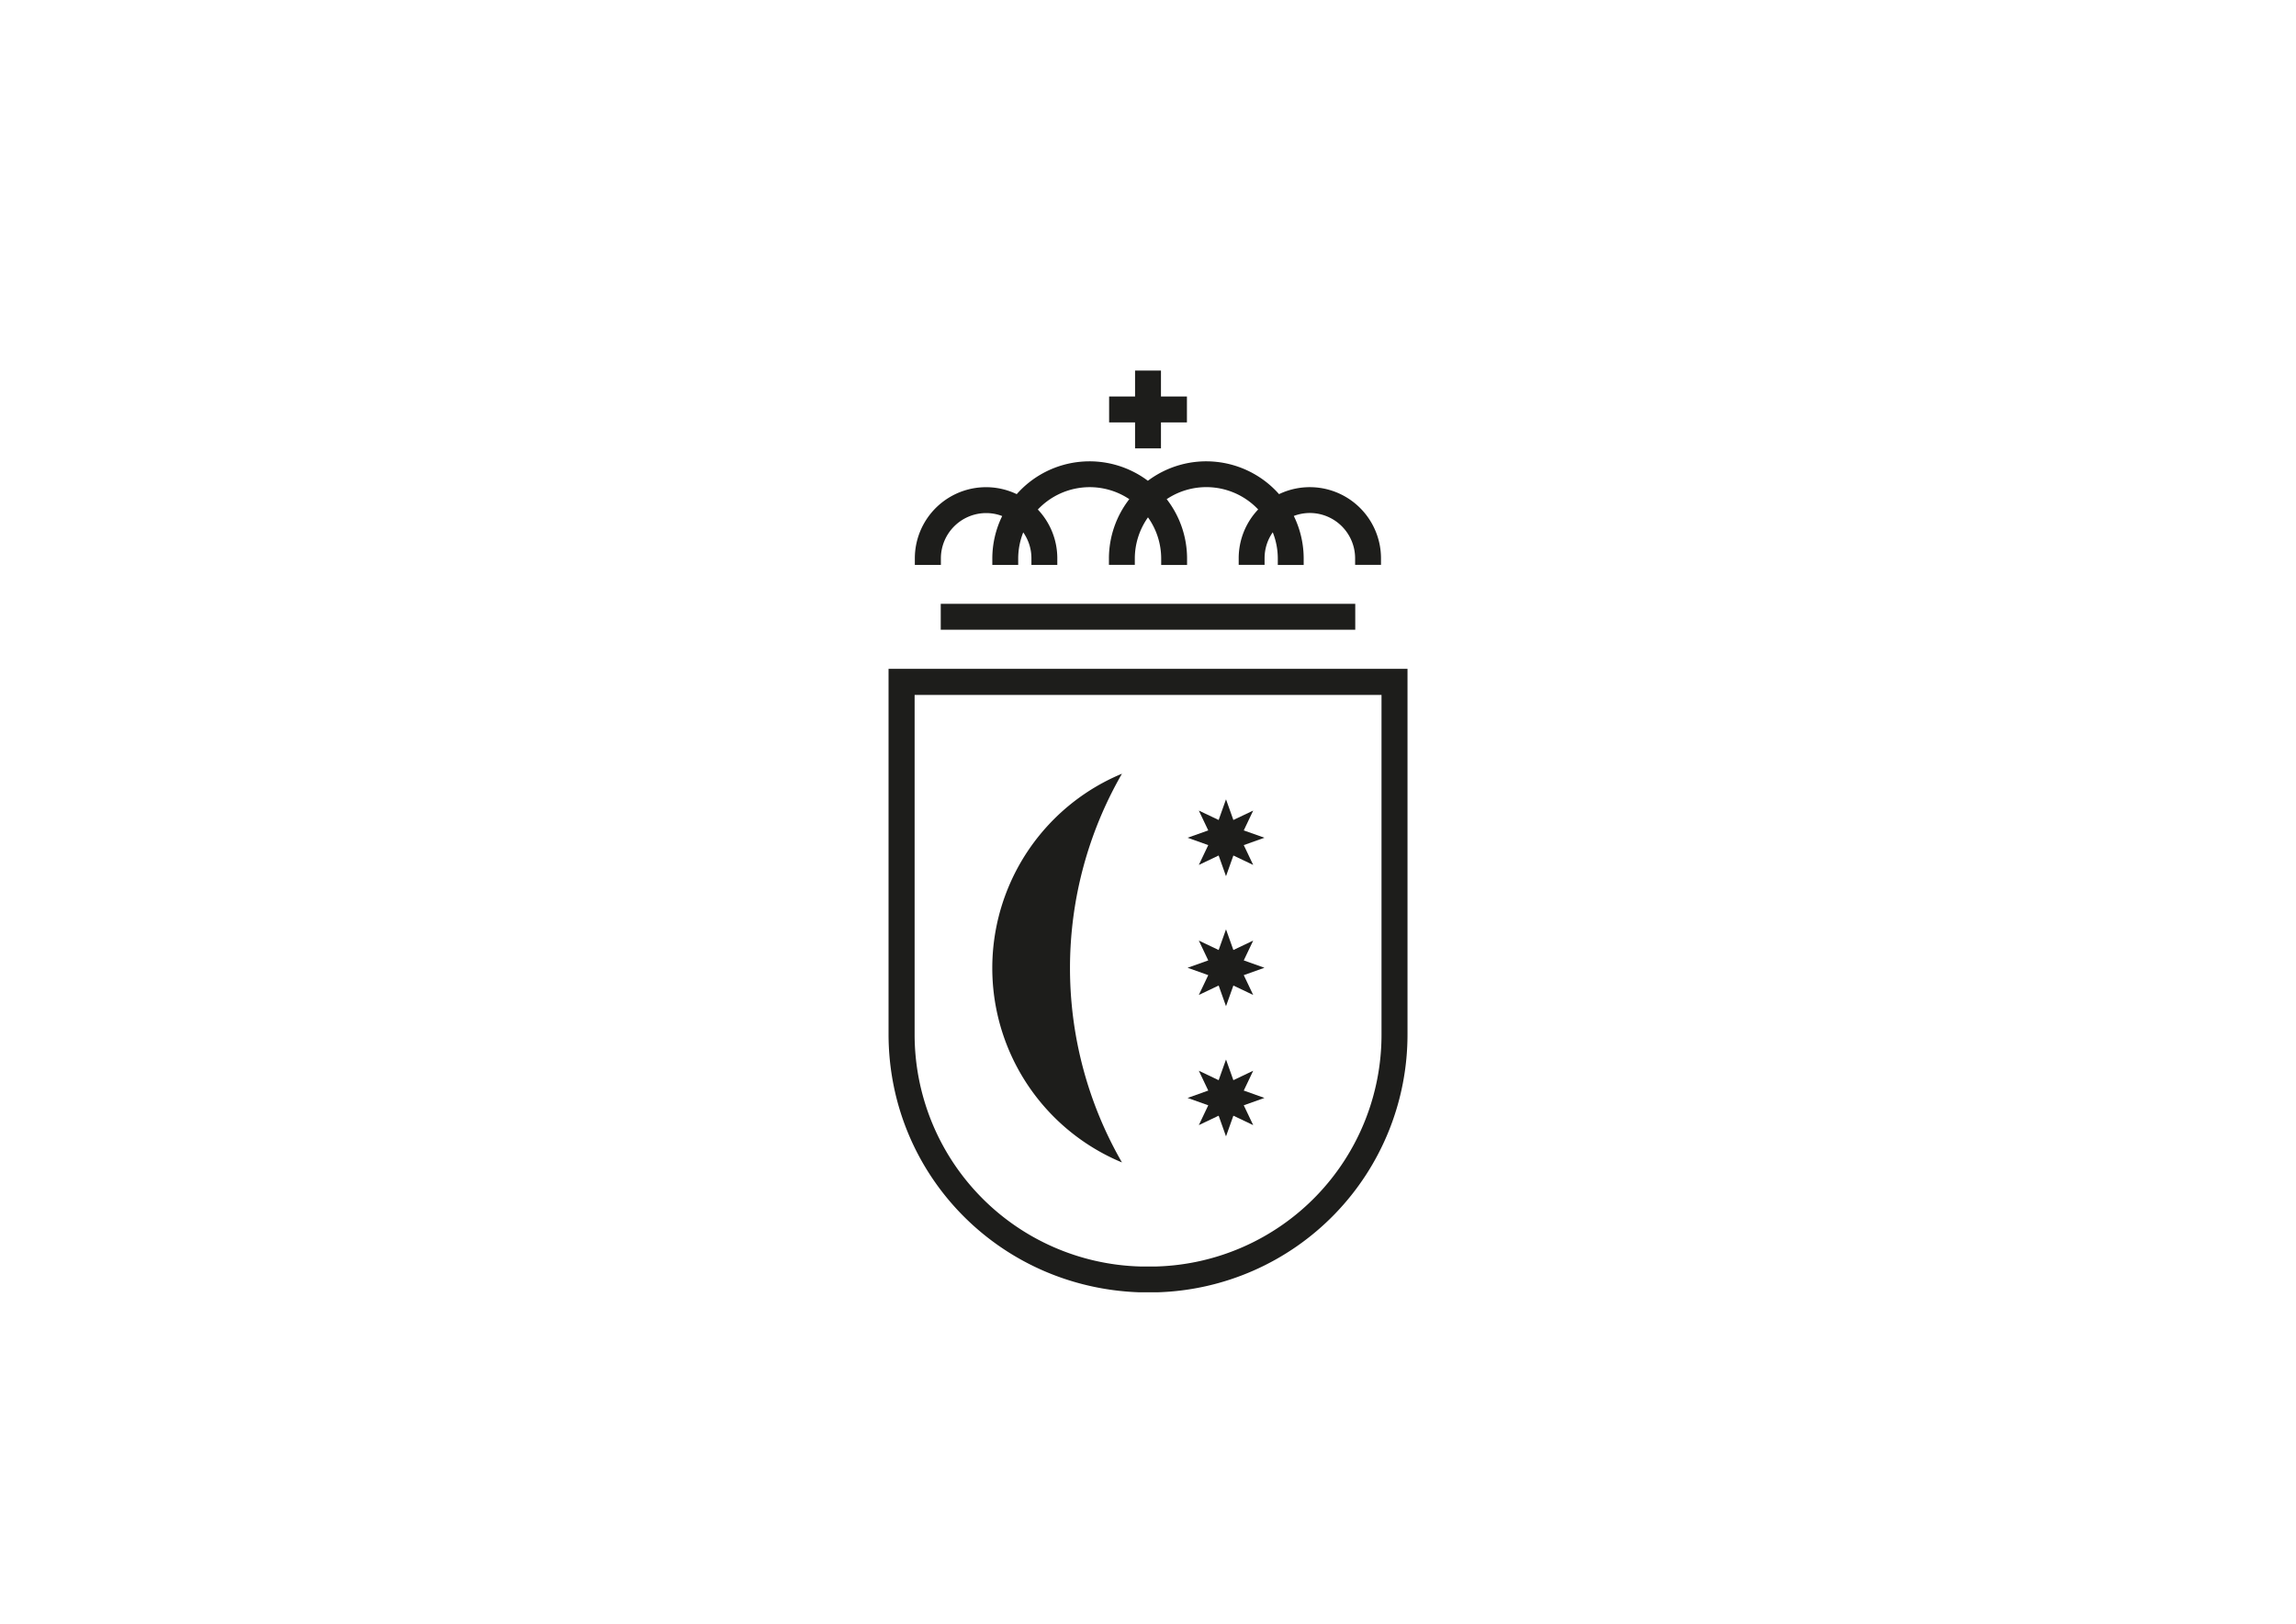 <?xml version="1.0" encoding="UTF-8"?> <svg xmlns="http://www.w3.org/2000/svg" id="Capa_1" data-name="Capa 1" viewBox="0 0 841.89 595.28"><defs><style>.cls-1{fill:#1d1d1b;}</style></defs><polygon class="cls-1" points="443.04 309.83 439.58 317.1 446.85 313.64 449.55 321.23 452.25 313.64 459.52 317.1 456.06 309.83 463.64 307.13 456.06 304.44 459.52 297.17 452.25 300.62 449.55 293.04 446.85 300.62 439.58 297.17 443.04 304.44 435.46 307.13 443.04 309.83"></polygon><polygon class="cls-1" points="439.58 364.77 446.85 361.31 449.55 368.89 452.25 361.31 459.52 364.77 456.06 357.5 463.64 354.8 456.06 352.1 459.52 344.83 452.25 348.29 449.55 340.71 446.85 348.29 439.58 344.83 443.04 352.1 435.46 354.8 443.04 357.5 439.58 364.77"></polygon><polygon class="cls-1" points="439.58 412.49 446.85 409.03 449.55 416.61 452.25 409.03 459.52 412.49 456.06 405.22 463.64 402.52 456.06 399.82 459.52 392.55 452.25 396.01 449.55 388.43 446.85 396.01 439.58 392.55 443.04 399.82 435.46 402.52 443.04 405.22 439.58 412.49"></polygon><path class="cls-1" d="M325.81,245.2V379.08c0,51.34,40.39,92.93,92,94.7h6.47a94.55,94.55,0,0,0,91.82-94.7V245.2ZM506.57,379.08a85,85,0,0,1-82.47,85.23H418a85.09,85.09,0,0,1-82.63-85.23V254.76H506.57Z"></path><rect class="cls-1" x="344.95" y="221.37" width="151.99" height="9.5"></rect><polygon class="cls-1" points="416.2 164.38 425.7 164.38 425.7 154.86 435.22 154.86 435.22 145.36 425.7 145.36 425.7 135.85 416.2 135.85 416.2 145.36 406.69 145.36 406.69 154.86 416.2 154.86 416.2 164.38"></polygon><path class="cls-1" d="M345,204.71a16.63,16.63,0,0,1,16.61-16.61,16.36,16.36,0,0,1,5.87,1.09,35.44,35.44,0,0,0-3.62,15.65v2.27h9.49v-2.27a26.07,26.07,0,0,1,1.85-9.66,16.49,16.49,0,0,1,3,9.53v2.4h9.49v-2.4a26,26,0,0,0-7.14-17.91A26.16,26.16,0,0,1,414.09,183a35.48,35.48,0,0,0-7.47,21.81v2.27h9.49v-2.27a26.14,26.14,0,0,1,4.83-15.14,26.08,26.08,0,0,1,4.84,15.14v2.31h9.49v-2.31A35.54,35.54,0,0,0,427.8,183a26.16,26.16,0,0,1,33.54,3.77,26,26,0,0,0-7.14,17.91v2.4h9.49v-2.4a16.49,16.49,0,0,1,3-9.53,26.07,26.07,0,0,1,1.85,9.66v2.31h9.49v-2.31a35.57,35.57,0,0,0-3.62-15.65,16.36,16.36,0,0,1,5.87-1.09,16.63,16.63,0,0,1,16.61,16.61v2.4h9.49v-2.4A26.11,26.11,0,0,0,469,181.16a35.66,35.66,0,0,0-48.1-4.9,35.65,35.65,0,0,0-48.09,4.9,26.11,26.11,0,0,0-37.36,23.55v2.4H345Z"></path><path class="cls-1" d="M411.4,426.17a142.74,142.74,0,0,1,0-142.52,77.17,77.17,0,0,0,0,142.52Z"></path></svg> 